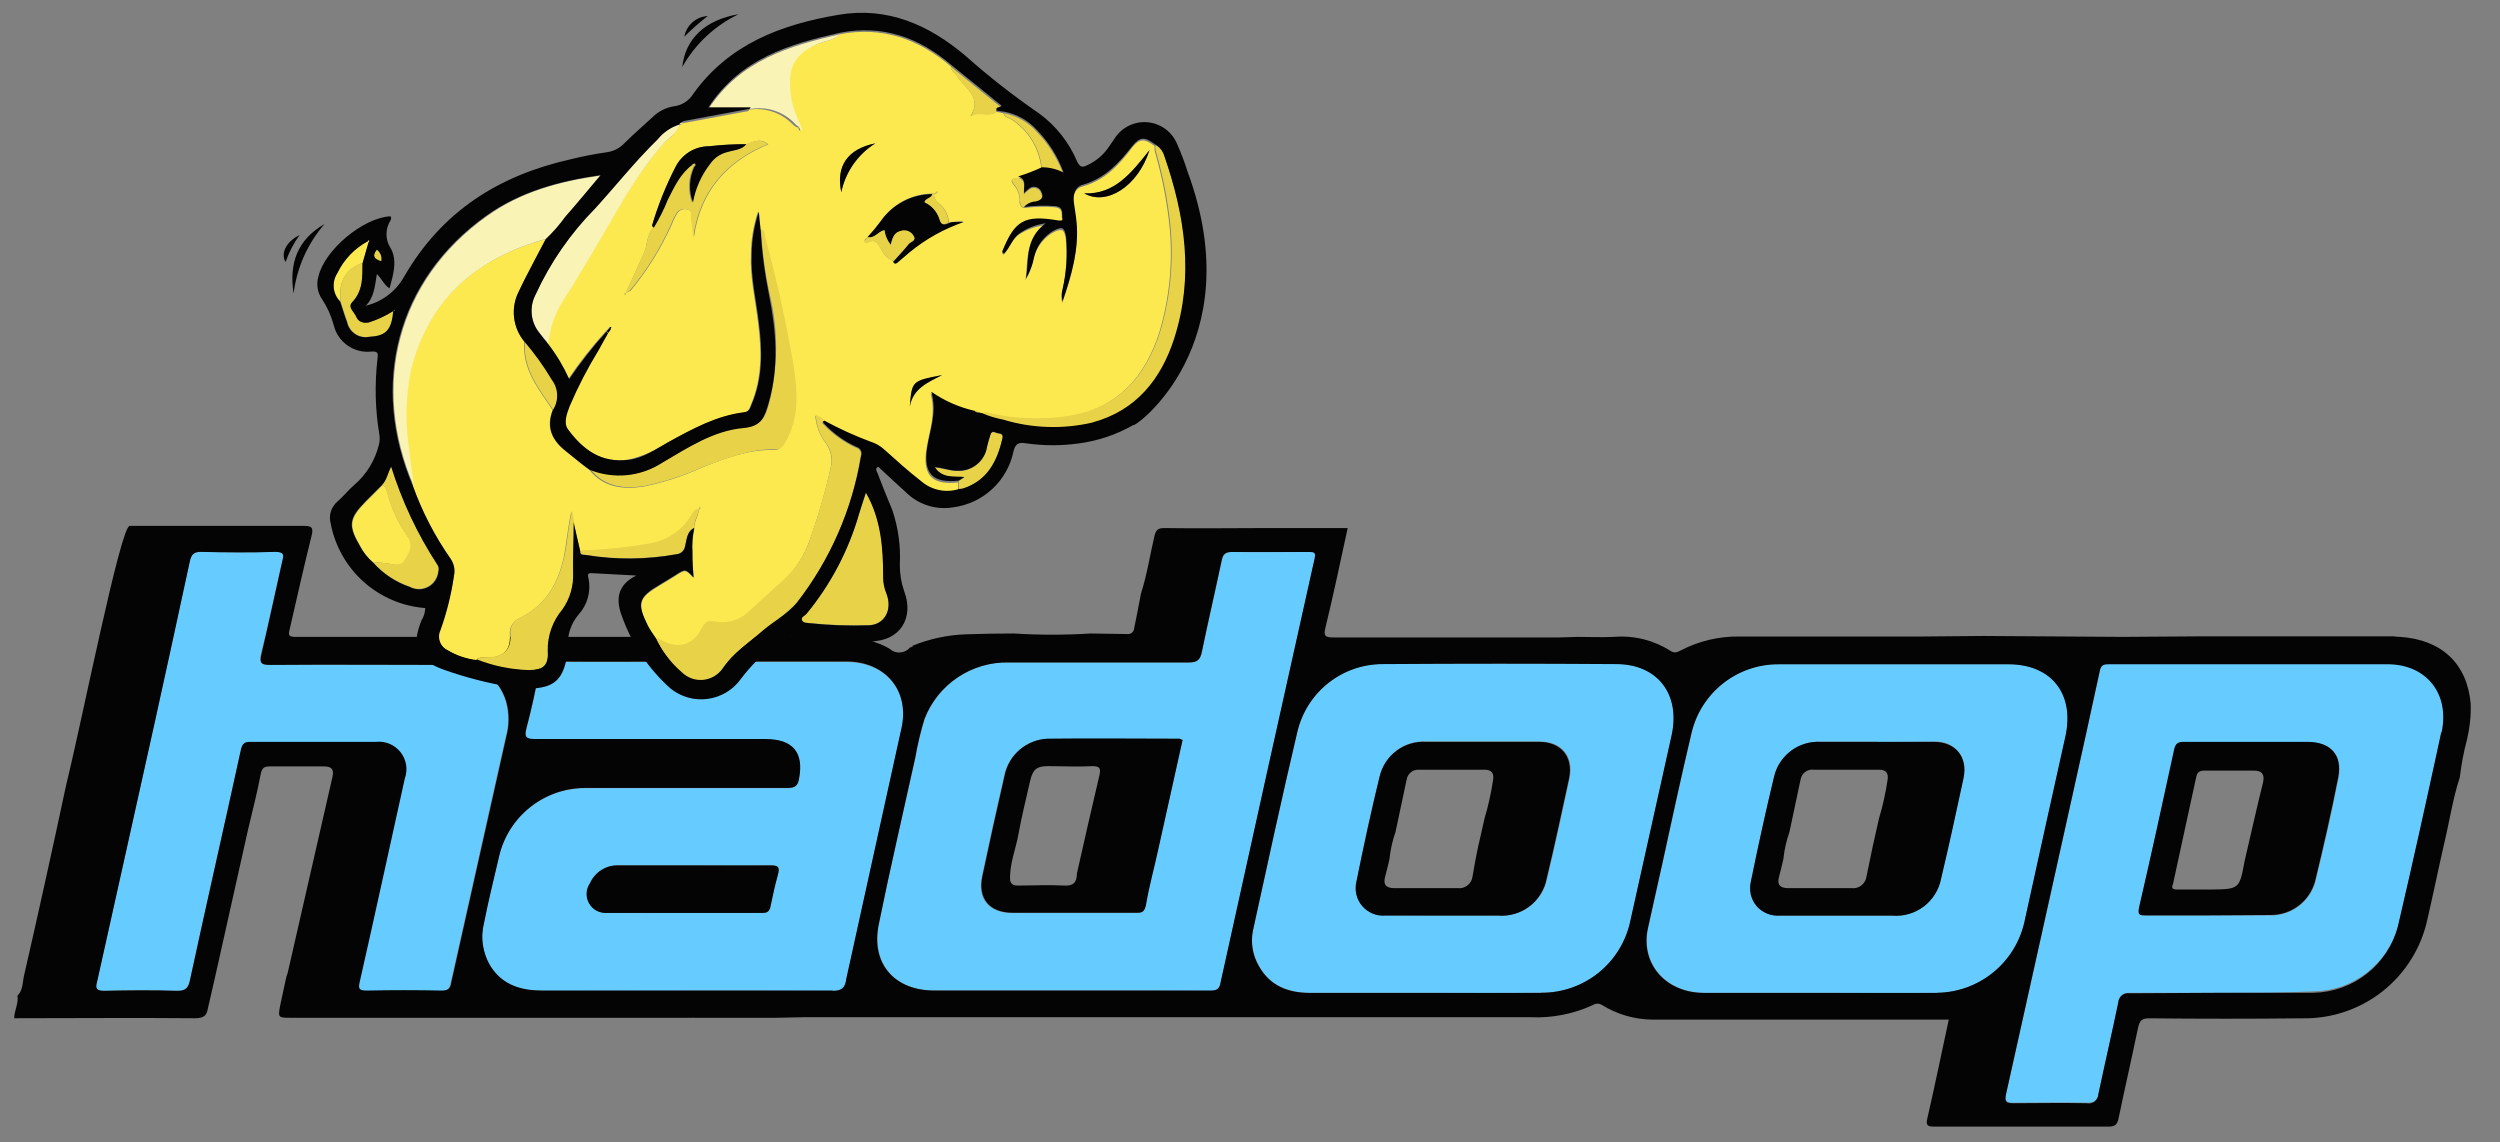 <svg width="81" height="37" viewBox="0 0 81 37" fill="none" xmlns="http://www.w3.org/2000/svg">
<rect x="0" y="0" width="81" height="37" fill="#808080" stroke="none"/>
<g clip-path="url(#clip0_466_14077)">
<path d="M22.732 21.449H27.425C28.704 21.449 29.484 22.401 29.205 23.645C28.612 26.349 28.018 29.041 27.425 31.735C27.365 32.002 27.27 32.112 26.971 32.103C23.84 32.086 20.708 32.103 17.574 32.103C16.906 32.103 16.295 31.949 15.9 31.341C15.766 31.127 15.677 30.888 15.639 30.638C15.6 30.388 15.614 30.134 15.678 29.889C15.823 29.177 15.995 28.465 16.159 27.761C16.305 27.13 16.66 26.567 17.166 26.164C17.673 25.76 18.301 25.54 18.948 25.538C21.136 25.538 23.323 25.538 25.513 25.538C25.772 25.538 25.84 25.443 25.881 25.242C26.036 24.393 25.677 23.962 24.801 23.962C22.314 23.962 19.824 23.962 17.337 23.962C17.04 23.962 16.984 23.885 17.061 23.603C17.215 23.01 17.358 22.392 17.464 21.784C17.506 21.535 17.61 21.449 17.868 21.449H22.732ZM22.519 28.037H20.014C19.826 28.035 19.642 28.087 19.484 28.188C19.326 28.288 19.2 28.433 19.123 28.604C18.865 29.094 19.123 29.575 19.672 29.575C21.355 29.593 23.035 29.575 24.718 29.575C24.749 29.579 24.78 29.577 24.81 29.569C24.84 29.56 24.868 29.545 24.892 29.525C24.915 29.505 24.934 29.48 24.947 29.451C24.96 29.423 24.967 29.392 24.967 29.361C25.035 29.017 25.113 28.667 25.208 28.331C25.276 28.1 25.234 28.034 24.967 28.034C24.148 28.055 23.332 28.037 22.519 28.037Z" fill="#66CCFF"/>
<path d="M72.037 32.166C71.034 32.166 70.022 32.166 69.016 32.166C68.776 32.166 68.69 32.234 68.639 32.463C68.434 33.457 68.203 34.445 67.995 35.431C67.945 35.662 67.859 35.727 67.618 35.727C66.829 35.709 66.03 35.727 65.244 35.727C65.012 35.727 64.947 35.686 65.004 35.431C65.87 31.545 66.734 27.658 67.594 23.77C67.749 23.093 67.891 22.413 68.04 21.728C68.075 21.556 68.144 21.505 68.316 21.505C71.352 21.505 74.382 21.505 77.418 21.505C78.638 21.505 79.374 22.458 79.11 23.684C78.665 25.785 78.196 27.884 77.703 29.982C77.541 30.587 77.187 31.123 76.693 31.508C76.199 31.894 75.593 32.108 74.967 32.118C73.984 32.166 73.005 32.166 72.037 32.166ZM71.592 29.661H73.584C73.908 29.662 74.223 29.557 74.482 29.362C74.741 29.167 74.929 28.892 75.017 28.581C75.293 27.456 75.548 26.334 75.771 25.2C75.916 24.47 75.522 24.052 74.777 24.052C73.447 24.052 72.106 24.052 70.797 24.052C70.592 24.052 70.5 24.102 70.453 24.31C70.079 25.996 69.702 27.714 69.316 29.403C69.257 29.652 69.343 29.661 69.538 29.661H71.592Z" fill="#66CCFF"/>
<path d="M34.656 32.094H30.278C28.99 32.094 28.227 31.219 28.477 29.958C28.836 28.147 29.266 26.337 29.664 24.535C29.735 24.115 29.835 23.699 29.961 23.292C30.173 22.742 30.55 22.272 31.04 21.945C31.529 21.617 32.108 21.45 32.697 21.463C34.635 21.463 36.576 21.463 38.523 21.463C38.79 21.463 38.891 21.386 38.944 21.128C39.149 20.134 39.381 19.145 39.589 18.16C39.63 17.955 39.701 17.884 39.924 17.884C40.749 17.902 41.571 17.884 42.402 17.884C42.574 17.884 42.642 17.902 42.598 18.107C41.577 22.679 40.562 27.256 39.553 31.836C39.502 32.059 39.416 32.103 39.209 32.103C37.701 32.089 36.172 32.094 34.656 32.094ZM38.318 23.968C38.281 23.957 38.244 23.948 38.206 23.942C36.781 23.942 35.356 23.942 33.923 23.942C33.592 23.956 33.276 24.081 33.024 24.296C32.772 24.511 32.6 24.804 32.534 25.129C32.285 26.209 32.044 27.298 31.813 28.393C31.658 29.124 32.035 29.581 32.792 29.581C34.131 29.581 35.463 29.581 36.816 29.581C37.021 29.581 37.093 29.512 37.113 29.323C37.232 28.729 37.38 28.135 37.508 27.542C37.787 26.355 38.051 25.164 38.318 23.971V23.968Z" fill="#66CCFF"/>
<path d="M46.2 32.166C44.947 32.166 43.695 32.166 42.442 32.166C41.757 32.166 41.154 31.952 40.795 31.299C40.588 30.954 40.518 30.544 40.599 30.15C41.071 27.996 41.534 25.844 42.042 23.698C42.188 23.075 42.541 22.52 43.043 22.123C43.544 21.726 44.165 21.511 44.805 21.511C47.328 21.493 49.85 21.493 52.364 21.511C53.721 21.511 54.456 22.496 54.166 23.82L52.827 29.836C52.691 30.497 52.33 31.091 51.804 31.515C51.278 31.939 50.621 32.167 49.945 32.16C48.687 32.18 47.443 32.166 46.2 32.166ZM46.776 29.661H48.556C48.925 29.69 49.291 29.58 49.583 29.354C49.875 29.127 50.072 28.799 50.135 28.435C50.393 27.363 50.625 26.289 50.856 25.209C51.002 24.514 50.607 24.022 49.886 24.022H46.209C45.867 24.002 45.53 24.104 45.256 24.308C44.981 24.511 44.787 24.805 44.707 25.138C44.41 26.271 44.176 27.411 43.953 28.554C43.92 28.69 43.919 28.833 43.952 28.97C43.984 29.107 44.049 29.234 44.14 29.341C44.231 29.448 44.347 29.532 44.477 29.586C44.607 29.64 44.748 29.663 44.888 29.652L46.776 29.661Z" fill="#66CCFF"/>
<path d="M58.98 32.166C57.727 32.166 56.475 32.166 55.222 32.166C53.97 32.166 53.145 31.204 53.403 30.055C53.566 29.325 53.729 28.598 53.892 27.859C54.189 26.494 54.486 25.123 54.81 23.758C54.955 23.114 55.317 22.539 55.836 22.131C56.355 21.723 56.999 21.506 57.659 21.517C60.137 21.517 62.609 21.517 65.079 21.517C66.485 21.517 67.233 22.487 66.925 23.867C66.479 25.874 66.034 27.883 65.595 29.883C65.448 30.522 65.092 31.094 64.584 31.507C64.075 31.921 63.443 32.153 62.787 32.166C61.508 32.181 60.247 32.166 58.98 32.166ZM60.825 24.031H58.997C58.643 24.016 58.296 24.127 58.016 24.345C57.736 24.562 57.542 24.871 57.469 25.218C57.211 26.298 56.97 27.381 56.739 28.483C56.584 29.221 56.988 29.67 57.742 29.67H61.404C61.75 29.671 62.085 29.553 62.355 29.337C62.625 29.122 62.813 28.82 62.888 28.483C63.138 27.375 63.387 26.268 63.618 25.161C63.658 25.024 63.663 24.879 63.635 24.739C63.606 24.599 63.545 24.467 63.455 24.356C63.365 24.245 63.249 24.157 63.118 24.1C62.987 24.043 62.844 24.018 62.701 24.028C62.084 24.031 61.449 24.04 60.823 24.04L60.825 24.031Z" fill="#66CCFF"/>
<path d="M10.159 24.049C9.473 24.049 8.785 24.049 8.099 24.049C7.918 24.049 7.85 24.099 7.802 24.289C7.259 26.776 6.695 29.257 6.152 31.744C6.093 32.003 6.016 32.112 5.722 32.103C4.941 32.077 4.161 32.086 3.371 32.103C3.122 32.103 3.074 32.026 3.14 31.807C3.766 29.026 4.383 26.257 4.992 23.476C5.378 21.716 5.763 19.968 6.14 18.208C6.191 17.967 6.268 17.872 6.526 17.881C7.316 17.899 8.114 17.899 8.9 17.881C9.197 17.881 9.197 17.967 9.141 18.178C8.909 19.181 8.705 20.184 8.455 21.182C8.378 21.478 8.455 21.541 8.752 21.541C10.699 21.541 12.655 21.541 14.605 21.541C15.54 21.541 16.148 21.953 16.386 22.728C16.489 23.102 16.489 23.497 16.386 23.87C15.792 26.522 15.198 29.173 14.605 31.825C14.563 32.029 14.492 32.121 14.278 32.121C13.462 32.121 12.649 32.103 11.833 32.121C11.584 32.121 11.566 32.053 11.619 31.825C12.108 29.636 12.594 27.443 13.076 25.245C13.128 25.102 13.142 24.95 13.118 24.8C13.094 24.651 13.032 24.511 12.938 24.392C12.845 24.273 12.723 24.18 12.583 24.122C12.444 24.063 12.292 24.041 12.141 24.058L10.159 24.049Z" fill="#66CCFF"/>
<path d="M22.52 28.038C23.336 28.038 24.149 28.038 24.965 28.038C25.232 28.038 25.262 28.106 25.206 28.334C25.111 28.679 25.034 29.02 24.965 29.364C24.93 29.51 24.879 29.578 24.716 29.578C23.033 29.578 21.353 29.578 19.671 29.578C19.553 29.588 19.435 29.564 19.331 29.509C19.227 29.454 19.141 29.37 19.083 29.267C19.025 29.165 18.998 29.048 19.005 28.93C19.012 28.813 19.052 28.7 19.121 28.604C19.199 28.434 19.325 28.29 19.483 28.189C19.641 28.089 19.825 28.036 20.012 28.038H22.52Z" fill="#030403"/>
<path d="M71.588 29.658C70.902 29.658 70.213 29.658 69.528 29.658C69.332 29.658 69.252 29.658 69.305 29.399C69.7 27.702 70.068 26.001 70.439 24.294C70.481 24.09 70.567 24.027 70.783 24.036C72.113 24.036 73.454 24.036 74.763 24.036C75.511 24.036 75.897 24.458 75.757 25.185C75.535 26.319 75.277 27.441 75.004 28.565C74.915 28.877 74.728 29.152 74.469 29.347C74.21 29.542 73.894 29.647 73.57 29.646L71.588 29.658ZM72.73 27.877C72.926 27.037 73.116 26.185 73.324 25.345C73.383 25.078 73.273 24.959 73.006 24.968C72.484 24.968 71.959 24.968 71.427 24.968C71.273 24.968 71.196 25.01 71.16 25.164C70.911 26.322 70.653 27.482 70.406 28.64C70.338 28.785 70.406 28.821 70.543 28.821C70.902 28.821 71.273 28.821 71.632 28.821C72.558 28.809 72.558 28.809 72.73 27.874V27.877Z" fill="#030403"/>
<path d="M38.316 23.972C38.049 25.159 37.793 26.346 37.526 27.533C37.399 28.127 37.229 28.72 37.132 29.314C37.09 29.51 37.028 29.581 36.835 29.572C35.496 29.572 34.164 29.572 32.81 29.572C32.056 29.572 31.677 29.109 31.831 28.385C32.062 27.296 32.303 26.206 32.552 25.12C32.618 24.796 32.79 24.503 33.042 24.288C33.294 24.072 33.61 23.948 33.941 23.933C35.366 23.915 36.79 23.933 38.224 23.933C38.25 23.954 38.282 23.967 38.316 23.972ZM32.73 28.536C32.781 28.717 32.935 28.691 33.066 28.691C33.529 28.691 33.983 28.664 34.446 28.691C34.763 28.717 34.891 28.605 34.891 28.305C35.131 27.242 35.371 26.177 35.621 25.12C35.662 24.924 35.662 24.823 35.398 24.823C34.917 24.85 34.437 24.823 33.956 24.823C33.588 24.823 33.466 24.927 33.38 25.286C33.252 25.862 33.104 26.429 33.003 27.002C32.911 27.53 32.694 28.011 32.73 28.536Z" fill="#030403"/>
<path d="M46.779 29.666C46.143 29.666 45.517 29.666 44.882 29.666C44.742 29.677 44.601 29.655 44.471 29.601C44.341 29.547 44.225 29.463 44.134 29.356C44.043 29.249 43.978 29.122 43.946 28.985C43.913 28.848 43.914 28.705 43.947 28.568C44.179 27.426 44.428 26.286 44.701 25.152C44.781 24.82 44.975 24.526 45.25 24.322C45.524 24.118 45.861 24.017 46.203 24.036H49.865C50.577 24.036 50.981 24.517 50.836 25.224C50.604 26.295 50.373 27.378 50.114 28.45C50.049 28.811 49.852 29.136 49.562 29.36C49.271 29.585 48.908 29.694 48.541 29.666H46.779ZM47.903 27.384C47.972 27.087 48.031 26.808 48.099 26.517C48.221 26.11 48.313 25.695 48.375 25.274C48.411 25.069 48.34 24.939 48.108 24.939C47.405 24.939 46.701 24.939 45.989 24.939C45.891 24.929 45.793 24.958 45.716 25.019C45.639 25.079 45.588 25.168 45.574 25.265C45.455 25.823 45.333 26.39 45.214 26.957C45.115 27.24 45.049 27.534 45.019 27.832C44.977 28.022 44.932 28.2 44.882 28.39C44.805 28.657 44.9 28.776 45.179 28.776C45.864 28.776 46.544 28.776 47.23 28.776C47.343 28.79 47.458 28.757 47.548 28.687C47.638 28.616 47.696 28.513 47.71 28.399C47.764 28.055 47.832 27.714 47.9 27.384H47.903Z" fill="#030403"/>
<path d="M59.56 29.666C58.925 29.666 58.298 29.666 57.663 29.666C57.523 29.677 57.382 29.655 57.252 29.601C57.122 29.547 57.007 29.463 56.916 29.356C56.824 29.249 56.76 29.122 56.727 28.985C56.695 28.848 56.695 28.705 56.728 28.568C56.96 27.426 57.209 26.286 57.482 25.152C57.562 24.82 57.757 24.526 58.031 24.322C58.305 24.118 58.643 24.017 58.984 24.036H62.646C63.359 24.036 63.762 24.517 63.617 25.224C63.385 26.295 63.154 27.378 62.896 28.45C62.83 28.814 62.631 29.142 62.337 29.367C62.042 29.592 61.674 29.699 61.305 29.666H59.56ZM60.685 27.384C60.753 27.087 60.812 26.808 60.88 26.517C61.002 26.11 61.094 25.695 61.157 25.274C61.192 25.069 61.121 24.939 60.889 24.939C60.186 24.939 59.483 24.939 58.77 24.939C58.72 24.931 58.67 24.934 58.621 24.947C58.572 24.959 58.526 24.982 58.486 25.012C58.446 25.042 58.412 25.08 58.386 25.124C58.361 25.167 58.344 25.215 58.337 25.265C58.218 25.823 58.097 26.39 57.978 26.957C57.878 27.24 57.812 27.534 57.782 27.832C57.74 28.022 57.696 28.2 57.645 28.39C57.568 28.657 57.663 28.776 57.942 28.776C58.628 28.776 59.307 28.776 59.993 28.776C60.107 28.79 60.221 28.757 60.311 28.687C60.401 28.616 60.46 28.513 60.474 28.399C60.548 28.055 60.616 27.714 60.685 27.384Z" fill="#030403"/>
<path d="M80.051 22.805C79.939 21.508 79.116 20.727 77.769 20.635C77.694 20.634 77.62 20.628 77.546 20.617H75.872H71.34C70.483 20.617 69.634 20.635 68.776 20.635L64.271 20.605C63.609 20.605 62.941 20.623 62.279 20.623C60.306 20.623 58.341 20.623 56.367 20.623C55.711 20.612 55.061 20.763 54.477 21.063C54.364 21.122 54.263 21.181 54.124 21.089C53.578 20.74 52.932 20.58 52.286 20.635C51.901 20.653 51.515 20.635 51.129 20.635C50.924 20.635 50.725 20.653 50.521 20.653C48.084 20.653 45.638 20.653 43.202 20.653C42.944 20.653 42.875 20.611 42.944 20.335C43.202 19.279 43.424 18.216 43.665 17.109H40.994C39.904 17.109 38.815 17.127 37.729 17.109C37.524 17.109 37.453 17.16 37.402 17.376C37.257 17.994 37.162 18.629 36.966 19.237C36.898 19.614 36.821 19.991 36.744 20.371C36.741 20.397 36.733 20.422 36.72 20.445C36.707 20.468 36.69 20.488 36.669 20.504C36.648 20.52 36.624 20.532 36.599 20.539C36.573 20.545 36.547 20.547 36.521 20.543L35.334 20.525C34.506 20.577 33.675 20.577 32.847 20.525C32.322 20.525 31.799 20.534 31.277 20.552C30.691 20.575 30.113 20.7 29.57 20.92C29.57 20.962 29.535 20.971 29.493 20.971C29.453 21.019 29.404 21.059 29.349 21.089C29.293 21.118 29.233 21.135 29.17 21.14C29.107 21.145 29.045 21.137 28.985 21.116C28.926 21.096 28.872 21.063 28.825 21.021C28.689 20.94 28.545 20.875 28.395 20.825C27.923 20.602 27.415 20.662 26.911 20.635H26.875C21.118 20.635 15.36 20.635 9.552 20.635C9.311 20.635 9.356 20.522 9.388 20.377C9.62 19.374 9.842 18.371 10.092 17.373C10.169 17.077 10.092 17.038 9.825 17.038C8.189 17.038 5.836 17.038 4.203 17.038C3.907 17.038 2.663 23.327 2.144 25.431C1.704 27.494 1.25 29.554 0.779 31.608C0.728 31.821 0.752 32.079 0.565 32.261C0.606 32.519 0.461 32.741 0.461 32.991C2.408 32.991 4.358 32.973 6.305 32.991C6.572 32.991 6.699 32.931 6.735 32.673L6.94 31.783C7.308 30.144 7.67 28.518 8.038 26.874C8.175 26.28 8.335 25.687 8.451 25.063C8.492 24.873 8.569 24.832 8.747 24.832C9.323 24.832 9.905 24.832 10.481 24.832C10.721 24.832 10.825 24.9 10.777 25.149L9.323 31.513C9.313 31.553 9.299 31.593 9.282 31.631C9.213 31.928 9.154 32.24 9.086 32.539C9 32.976 9 32.976 9.445 32.976H20.402H21.141C21.572 32.976 22.008 32.976 22.438 32.976C22.455 32.972 22.472 32.972 22.489 32.976H23.907H25.187C25.463 32.976 25.744 32.958 26.018 32.958H33.636H34.022C34.167 32.958 34.319 32.958 34.443 32.958H49.609C50.298 32.988 50.984 32.852 51.61 32.563C51.654 32.535 51.706 32.519 51.758 32.519C51.811 32.519 51.862 32.535 51.907 32.563C52.392 32.864 52.95 33.027 53.521 33.035H63.14C62.917 34.065 62.695 35.154 62.446 36.234C62.395 36.457 62.446 36.502 62.659 36.502C64.547 36.502 66.434 36.502 68.322 36.502C68.527 36.502 68.598 36.433 68.64 36.243C68.844 35.258 69.07 34.279 69.275 33.29C69.325 33.068 69.402 32.993 69.634 32.993C71.281 33.011 72.937 33.011 74.584 32.993C75.531 33.014 76.454 32.704 77.197 32.117C77.939 31.53 78.453 30.702 78.65 29.776C78.84 28.96 79.004 28.147 79.191 27.331C79.363 26.619 79.467 25.888 79.698 25.185C79.746 24.773 79.823 24.366 79.93 23.965C80.021 23.585 80.062 23.195 80.051 22.805ZM14.318 32.094C13.503 32.077 12.688 32.077 11.873 32.094C11.623 32.094 11.605 32.026 11.659 31.797C12.155 29.616 12.629 27.417 13.116 25.224C13.167 25.081 13.182 24.928 13.158 24.779C13.133 24.63 13.072 24.489 12.978 24.371C12.884 24.252 12.762 24.159 12.623 24.1C12.483 24.042 12.332 24.02 12.181 24.036C11.505 24.036 10.834 24.036 10.157 24.036C9.48 24.036 8.783 24.036 8.106 24.036C7.925 24.036 7.857 24.087 7.809 24.277C7.266 26.776 6.694 29.257 6.159 31.744C6.109 32.002 6.023 32.112 5.729 32.103C4.94 32.077 4.159 32.085 3.378 32.103C3.129 32.103 3.082 32.026 3.147 31.806C3.764 29.036 4.382 26.259 4.999 23.476C5.385 21.715 5.771 19.967 6.147 18.207C6.198 17.967 6.275 17.872 6.533 17.881C7.323 17.899 8.121 17.908 8.908 17.881C9.204 17.881 9.204 17.967 9.148 18.178C8.922 19.184 8.706 20.196 8.474 21.184C8.397 21.502 8.474 21.543 8.771 21.543C10.718 21.526 12.674 21.543 14.624 21.543C15.55 21.543 16.167 21.956 16.404 22.73C16.507 23.104 16.507 23.497 16.404 23.87C15.811 26.521 15.217 29.173 14.624 31.824C14.6 32.017 14.532 32.094 14.318 32.094ZM26.982 32.094C23.85 32.094 20.718 32.094 17.586 32.094C16.918 32.094 16.316 31.94 15.912 31.331C15.777 31.118 15.688 30.879 15.649 30.629C15.611 30.379 15.625 30.124 15.689 29.88C15.826 29.168 16.007 28.465 16.17 27.752C16.315 27.12 16.669 26.557 17.176 26.153C17.683 25.749 18.312 25.529 18.96 25.529C21.147 25.529 23.335 25.529 25.525 25.529C25.783 25.529 25.86 25.434 25.893 25.212C26.047 24.375 25.688 23.944 24.798 23.944C22.309 23.944 19.821 23.944 17.334 23.944C17.037 23.944 16.98 23.867 17.058 23.585C17.212 22.992 17.354 22.374 17.461 21.766C17.512 21.517 17.607 21.431 17.865 21.431C19.485 21.448 21.1 21.431 22.72 21.431H27.418C28.698 21.431 29.496 22.383 29.199 23.627C28.606 26.322 28.012 29.017 27.418 31.717C27.386 32.002 27.282 32.103 26.982 32.103V32.094ZM39.219 32.094H34.654C33.197 32.094 31.737 32.094 30.271 32.094C28.983 32.094 28.211 31.228 28.469 29.957C28.837 28.147 29.259 26.345 29.656 24.535C29.729 24.115 29.828 23.699 29.953 23.291C30.165 22.742 30.542 22.271 31.032 21.944C31.521 21.617 32.1 21.449 32.689 21.463C34.636 21.463 36.577 21.463 38.515 21.463C38.782 21.463 38.883 21.386 38.937 21.128C39.142 20.134 39.373 19.145 39.581 18.16C39.622 17.955 39.7 17.884 39.916 17.884C40.747 17.884 41.572 17.884 42.395 17.884C42.575 17.884 42.644 17.884 42.59 18.107C41.569 22.679 40.554 27.256 39.545 31.836C39.51 32.053 39.415 32.094 39.219 32.094ZM49.936 32.171H46.202H42.436C41.75 32.171 41.148 31.949 40.789 31.305C40.586 30.959 40.516 30.55 40.593 30.156C41.065 28.002 41.528 25.85 42.035 23.704C42.183 23.082 42.536 22.527 43.037 22.131C43.538 21.734 44.159 21.517 44.798 21.517C47.321 21.499 49.844 21.499 52.358 21.517C53.714 21.517 54.45 22.502 54.159 23.826L52.821 29.842C52.681 30.502 52.317 31.094 51.791 31.518C51.264 31.941 50.608 32.17 49.933 32.166L49.936 32.171ZM62.772 32.171C61.511 32.171 60.24 32.171 58.979 32.171C57.718 32.171 56.474 32.171 55.213 32.171C53.952 32.171 53.135 31.21 53.394 30.061C53.557 29.322 53.72 28.595 53.883 27.865C54.18 26.5 54.477 25.129 54.8 23.763C54.948 23.121 55.311 22.548 55.83 22.14C56.348 21.733 56.99 21.515 57.65 21.523C60.128 21.523 62.6 21.523 65.069 21.523C66.476 21.523 67.224 22.493 66.915 23.873C66.47 25.873 66.025 27.88 65.586 29.889C65.438 30.529 65.081 31.101 64.57 31.513C64.06 31.926 63.425 32.156 62.769 32.166L62.772 32.171ZM79.096 23.728C78.641 25.829 78.178 27.933 77.689 30.026C77.528 30.631 77.174 31.167 76.68 31.553C76.187 31.939 75.582 32.154 74.955 32.166C73.976 32.166 73.008 32.166 72.029 32.166C71.05 32.166 70.014 32.183 69.008 32.183C68.963 32.175 68.917 32.177 68.873 32.188C68.829 32.199 68.788 32.219 68.752 32.247C68.717 32.275 68.688 32.31 68.667 32.35C68.646 32.391 68.633 32.435 68.631 32.48C68.426 33.474 68.195 34.463 67.987 35.448C67.986 35.494 67.974 35.539 67.954 35.58C67.933 35.621 67.904 35.657 67.868 35.685C67.832 35.713 67.79 35.733 67.746 35.744C67.701 35.754 67.655 35.754 67.61 35.745C66.82 35.727 66.022 35.745 65.236 35.745C65.004 35.745 64.939 35.703 64.995 35.448C65.862 31.562 66.725 27.675 67.586 23.787C67.731 23.102 67.883 22.422 68.031 21.745C68.067 21.564 68.135 21.523 68.307 21.523C71.343 21.523 74.374 21.523 77.41 21.523C78.635 21.549 79.372 22.493 79.11 23.731L79.096 23.728Z" fill="#030403"/>
<path d="M9.513 9.509C9.359 8.541 9.632 7.764 10.517 7.256C9.965 7.89 9.616 8.675 9.513 9.509Z" fill="#030403"/>
<path d="M22.105 2.172C22.2 1.255 22.859 0.638 23.931 0.46C23.161 0.829 22.523 1.427 22.105 2.172Z" fill="#030403"/>
<path d="M22.172 1.187C22.206 1.006 22.299 0.843 22.436 0.722C22.574 0.6 22.748 0.529 22.932 0.519C22.665 0.725 22.411 0.948 22.172 1.187Z" fill="#030403"/>
<path d="M9.709 7.615C9.514 7.882 9.361 8.176 9.254 8.488C9.085 8.224 9.263 7.829 9.709 7.615Z" fill="#030403"/>
<path d="M29.581 20.917C29.58 20.926 29.577 20.935 29.573 20.942C29.568 20.95 29.562 20.956 29.555 20.961C29.547 20.966 29.539 20.969 29.53 20.97C29.521 20.971 29.512 20.971 29.504 20.968C29.532 20.954 29.557 20.937 29.581 20.917Z" fill="#882A7A"/>
<path d="M27.211 1.11C28.588 0.846 29.773 1.264 30.808 2.155C30.808 2.309 30.945 2.359 31.004 2.451C31.227 2.855 31.853 3.119 31.441 3.769C31.714 3.582 32.034 3.805 32.281 3.624C32.359 3.636 32.438 3.653 32.515 3.674C32.542 3.802 32.669 3.811 32.755 3.861C33.032 4.037 33.265 4.275 33.436 4.555C33.607 4.836 33.711 5.152 33.741 5.479C33.493 5.602 33.235 5.701 32.969 5.775C32.788 5.775 32.711 5.844 32.85 5.998C32.973 6.141 33.039 6.323 33.037 6.511C33.029 6.559 33.038 6.607 33.061 6.649C33.084 6.691 33.121 6.724 33.165 6.743C33.502 6.696 33.844 6.687 34.183 6.716C34.48 6.752 34.37 6.98 34.414 7.126C34.432 7.194 34.319 7.185 34.26 7.176C33.174 6.995 32.874 7.176 32.462 8.179C32.462 8.179 32.462 8.197 32.512 8.257C32.699 8.061 32.776 7.776 32.993 7.616C33.251 7.442 33.547 7.333 33.856 7.298C33.18 7.794 33.316 8.485 33.224 9.079C33.352 8.868 33.439 8.636 33.483 8.393C33.525 8.214 33.603 8.045 33.713 7.897C33.823 7.749 33.961 7.625 34.121 7.532C34.417 7.387 34.48 7.437 34.53 7.737C34.583 8.302 34.545 8.871 34.417 9.423C34.382 9.552 34.382 9.688 34.417 9.818C34.714 8.945 34.949 8.141 34.871 7.265C34.854 7.052 34.812 6.847 34.785 6.633C34.75 6.36 34.812 6.111 35.082 6.04C35.8 5.844 36.269 5.336 36.682 4.781C36.922 4.484 37.077 4.484 37.409 4.731C37.401 4.815 37.41 4.9 37.436 4.98C37.662 5.767 37.817 6.572 37.899 7.387C38.001 8.514 37.89 9.649 37.572 10.735C37.118 12.189 36.219 13.219 34.652 13.492C33.778 13.626 32.886 13.597 32.022 13.406C31.936 13.388 31.859 13.347 31.8 13.447L31.681 13.421C31.663 13.335 31.639 13.275 31.553 13.37C31.051 13.255 30.575 13.045 30.15 12.753C30.337 13.421 30.099 13.985 30.013 14.569C29.885 15.409 30.209 15.724 31.04 15.632V15.89C30.831 15.96 30.607 15.973 30.391 15.929C30.175 15.886 29.974 15.786 29.808 15.641C29.399 15.323 29.004 14.964 28.621 14.623C28.49 14.499 28.331 14.409 28.158 14.359C27.647 14.172 27.151 13.946 26.674 13.682C26.647 13.545 26.529 13.537 26.416 13.468C26.44 13.792 26.558 14.102 26.757 14.359C26.836 14.467 26.892 14.591 26.92 14.723C26.948 14.854 26.948 14.99 26.921 15.121C26.744 15.927 26.515 16.72 26.235 17.496C26.078 17.962 25.817 18.386 25.472 18.736C25.054 19.113 24.641 19.499 24.223 19.876C24.08 20.012 23.907 20.11 23.717 20.161C23.527 20.213 23.328 20.217 23.136 20.173C22.896 20.131 22.84 20.208 22.733 20.386C22.436 20.98 21.946 21.09 21.37 20.754C21.328 20.726 21.283 20.701 21.237 20.68C21.16 20.553 21.065 20.44 20.997 20.303C20.628 19.558 20.679 19.377 21.391 18.959C21.553 18.864 21.716 18.765 21.878 18.662C22.213 18.448 22.213 18.448 22.472 18.73C22.454 18.433 22.43 18.181 22.436 17.926C22.422 17.659 22.442 17.392 22.495 17.131C22.477 16.908 22.632 16.727 22.641 16.513C22.668 16.487 22.727 16.478 22.668 16.427C22.668 16.454 22.65 16.478 22.641 16.513C22.528 16.513 22.477 16.599 22.427 16.677C22.295 16.912 22.115 17.117 21.898 17.278C21.681 17.439 21.433 17.551 21.169 17.608C20.385 17.756 19.591 17.839 18.794 17.858C18.726 17.561 18.658 17.24 18.581 16.926C18.554 16.807 18.539 16.685 18.512 16.567C18.426 16.944 18.385 17.312 18.331 17.671C18.195 18.68 17.809 19.547 16.847 20.024C16.737 20.067 16.644 20.146 16.585 20.249C16.525 20.351 16.503 20.471 16.521 20.588C16.539 21.069 16.316 21.283 15.826 21.315C15.699 21.315 15.53 21.265 15.432 21.384C15.103 21.343 14.785 21.235 14.5 21.066C14.438 21.038 14.383 20.997 14.337 20.947C14.291 20.897 14.256 20.838 14.234 20.774C14.211 20.71 14.202 20.642 14.207 20.575C14.211 20.507 14.229 20.441 14.259 20.381C14.465 19.826 14.616 19.252 14.707 18.668C14.73 18.571 14.731 18.471 14.712 18.374C14.693 18.277 14.653 18.185 14.595 18.104C14.09 17.375 13.681 16.584 13.378 15.751C13.328 15.341 13.265 14.928 13.224 14.519C13.103 13.676 13.128 12.819 13.298 11.984C13.891 9.672 15.447 8.363 17.681 7.746C17.459 8.165 17.245 8.586 17.023 9.005C16.945 9.159 16.877 9.301 16.8 9.459C16.672 9.716 16.621 10.005 16.655 10.291C16.688 10.576 16.803 10.846 16.987 11.067C16.91 11.958 17.45 12.607 17.904 13.284C17.681 13.848 17.877 14.27 18.34 14.629C18.59 14.825 18.827 15.032 19.094 15.222C19.566 15.816 20.216 15.863 20.875 15.762C21.521 15.627 22.15 15.42 22.751 15.145C23.504 14.848 24.258 14.552 25.089 14.581C25.244 14.581 25.303 14.504 25.386 14.385C25.873 13.605 25.813 12.75 25.683 11.901C25.451 10.487 25.142 9.087 24.757 7.708C24.73 7.621 24.775 7.476 24.62 7.449C24.602 7.253 24.585 7.055 24.561 6.856C24.408 7.302 24.33 7.77 24.329 8.242C24.294 8.996 24.475 9.726 24.561 10.468C24.674 11.358 24.698 12.248 24.329 13.112C24.279 13.225 24.261 13.352 24.089 13.37C23.199 13.483 22.412 13.91 21.632 14.338C21.24 14.599 20.805 14.787 20.347 14.893C19.456 15.011 18.863 14.566 18.37 13.908C18.207 13.685 18.334 13.385 18.429 13.145C18.691 12.514 19.006 11.906 19.37 11.328C19.474 11.147 19.566 10.978 19.667 10.797L19.744 10.684L19.771 10.616C19.735 10.598 19.72 10.616 19.711 10.652C19.678 10.681 19.646 10.713 19.616 10.747C19.173 11.232 18.767 11.75 18.4 12.296C18.224 11.891 17.997 11.511 17.723 11.165C17.765 10.665 17.931 10.183 18.204 9.761C18.566 9.233 18.863 8.696 19.198 8.156C19.907 6.969 20.534 5.734 21.465 4.689C21.646 4.493 21.911 4.354 21.97 4.057C21.995 4.063 22.021 4.06 22.044 4.049C22.067 4.038 22.086 4.02 22.098 3.998L24.175 3.612C24.217 3.612 24.261 3.612 24.27 3.552C24.515 3.515 24.765 3.534 25.001 3.608C25.237 3.682 25.453 3.809 25.632 3.98C25.701 4.039 25.76 4.125 25.864 4.134C25.866 4.159 25.874 4.183 25.887 4.204C25.901 4.224 25.919 4.241 25.941 4.253C25.941 4.253 25.941 4.271 25.941 4.28C25.947 4.278 25.953 4.278 25.959 4.28C25.949 4.269 25.937 4.259 25.923 4.253C25.928 4.228 25.926 4.202 25.917 4.178C25.908 4.154 25.893 4.132 25.873 4.116C25.753 3.853 25.654 3.581 25.576 3.303C25.422 2.371 25.535 1.84 26.389 1.463C26.713 1.324 27.004 1.315 27.211 1.11ZM30.292 6.271H30.233C29.899 6.27 29.57 6.351 29.275 6.506C28.98 6.662 28.727 6.886 28.538 7.161C28.408 7.337 28.268 7.506 28.119 7.666C28.102 7.725 28.001 7.734 28.016 7.811C28.019 7.822 28.024 7.831 28.031 7.839C28.038 7.847 28.047 7.853 28.058 7.857C28.067 7.861 28.078 7.863 28.089 7.862C28.1 7.862 28.11 7.858 28.119 7.853C28.369 7.725 28.455 7.894 28.547 8.067C28.585 8.156 28.64 8.236 28.71 8.303C28.78 8.37 28.863 8.422 28.953 8.455C28.995 8.574 29.066 8.515 29.126 8.455L29.485 8.138C29.999 7.709 30.589 7.381 31.224 7.17C31.164 7.163 31.103 7.163 31.043 7.17L30.746 7.206C30.738 7.092 30.708 6.981 30.657 6.879C30.607 6.777 30.536 6.687 30.449 6.612C30.345 6.526 30.244 6.44 30.268 6.286C30.308 6.277 30.346 6.263 30.381 6.244L30.354 6.203L30.292 6.271ZM21.175 7.375C20.952 7.598 20.979 7.915 20.878 8.171L20.284 9.479C20.258 9.506 20.198 9.515 20.258 9.565C20.258 9.539 20.275 9.515 20.284 9.479C20.336 9.47 20.386 9.45 20.43 9.42C20.976 8.763 21.428 8.034 21.774 7.253C21.823 7.124 21.885 7.001 21.961 6.885C22.002 6.835 22.058 6.799 22.122 6.783C22.185 6.768 22.252 6.773 22.311 6.799C22.439 6.835 22.397 6.954 22.406 7.04L22.483 7.681C22.697 6.197 23.537 5.241 24.896 4.674C24.632 4.461 24.416 4.597 24.193 4.674C23.79 4.672 23.386 4.692 22.985 4.734C22.756 4.735 22.531 4.8 22.336 4.921C22.142 5.042 21.984 5.214 21.881 5.419C21.571 6.022 21.319 6.653 21.127 7.304C21.115 7.325 21.157 7.36 21.175 7.375ZM37.246 4.861C36.652 5.615 36.106 6.301 35.13 6.265C35.839 6.684 36.875 6.048 37.246 4.861ZM28.36 4.645C27.47 4.817 27.075 5.372 27.256 6.23C27.325 5.905 27.459 5.598 27.648 5.326C27.838 5.054 28.08 4.822 28.36 4.645ZM29.479 13.171C29.592 12.578 30.072 12.385 30.523 12.153C29.547 12.349 29.547 12.349 29.479 13.171Z" fill="#FCE94F"/>
<path d="M17.704 7.737C15.478 8.351 13.902 9.663 13.32 11.984C13.148 12.818 13.125 13.676 13.252 14.518C13.294 14.928 13.356 15.341 13.407 15.75C12.003 12.485 12.875 9.072 15.781 7.001C16.867 6.22 18.111 5.879 19.488 5.683C19.078 6.17 18.716 6.609 18.339 7.036C18.148 7.287 17.935 7.522 17.704 7.737Z" fill="#F9F3B6"/>
<path d="M21.238 20.662C21.288 20.674 21.337 20.691 21.384 20.713C21.948 21.048 22.437 20.926 22.746 20.345C22.841 20.164 22.909 20.086 23.15 20.131C23.341 20.173 23.54 20.168 23.729 20.116C23.918 20.064 24.092 19.968 24.236 19.834C24.654 19.457 25.067 19.071 25.485 18.695C25.84 18.352 26.102 17.925 26.248 17.454C26.524 16.677 26.753 15.884 26.934 15.08C26.958 14.954 26.956 14.826 26.927 14.701C26.898 14.577 26.844 14.46 26.767 14.358C26.562 14.095 26.445 13.775 26.432 13.441C26.551 13.509 26.664 13.518 26.69 13.655C26.604 13.697 26.655 13.723 26.69 13.759C26.986 14.07 27.337 14.322 27.726 14.504C27.757 14.511 27.786 14.525 27.811 14.544C27.837 14.564 27.857 14.588 27.872 14.617C27.887 14.645 27.895 14.676 27.896 14.708C27.898 14.739 27.892 14.771 27.881 14.801C27.6 16.534 26.886 18.167 25.803 19.549C25.468 19.878 25.105 20.176 24.717 20.44C24.263 20.834 23.749 21.158 23.399 21.68C23.325 21.782 23.23 21.867 23.12 21.929C23.011 21.992 22.89 22.03 22.764 22.043C22.639 22.055 22.512 22.04 22.393 21.999C22.274 21.959 22.164 21.894 22.072 21.808C21.721 21.485 21.438 21.096 21.238 20.662Z" fill="#E8D348"/>
<path d="M24.655 7.428C24.809 7.455 24.768 7.6 24.792 7.686C25.172 9.067 25.481 10.467 25.718 11.88C25.845 12.729 25.905 13.575 25.421 14.364C25.344 14.483 25.293 14.569 25.124 14.56C24.293 14.533 23.539 14.857 22.785 15.124C22.184 15.396 21.555 15.603 20.91 15.741C20.242 15.845 19.592 15.792 19.129 15.201C19.511 15.355 19.924 15.414 20.334 15.374C20.744 15.333 21.138 15.195 21.483 14.97C22.314 14.489 23.136 13.934 24.112 13.848C24.706 13.797 24.806 13.48 24.925 13.043C25.214 11.898 25.22 10.699 24.943 9.55C24.791 8.852 24.695 8.142 24.655 7.428Z" fill="#E8D348"/>
<path d="M28.066 15.955C28.553 16.819 28.624 17.754 28.615 18.695C28.611 18.874 28.647 19.053 28.719 19.217C28.933 19.748 28.66 20.253 28.125 20.253C27.494 20.273 26.861 20.25 26.232 20.185C26.146 20.185 26.018 20.185 25.983 20.081C25.947 19.977 26.078 19.953 26.128 19.885C26.919 18.927 27.503 17.816 27.84 16.62C27.915 16.392 27.992 16.169 28.066 15.955Z" fill="#E8D348"/>
<path d="M31.828 13.421C31.887 13.317 31.965 13.361 32.051 13.379C32.913 13.579 33.806 13.608 34.68 13.465C36.256 13.192 37.147 12.165 37.601 10.708C37.919 9.622 38.029 8.487 37.927 7.36C37.845 6.546 37.69 5.74 37.464 4.953C37.438 4.873 37.429 4.788 37.438 4.704C37.58 4.78 37.686 4.909 37.734 5.063C38.402 7.007 38.711 8.984 38.061 10.999C37.633 12.326 36.829 13.338 35.416 13.72C34.457 13.937 33.458 13.901 32.517 13.617C32.279 13.582 32.048 13.517 31.828 13.421Z" fill="#E8D348"/>
<path d="M22.009 4.021C21.949 4.318 21.682 4.457 21.504 4.653C20.569 5.698 19.946 6.938 19.234 8.125C18.907 8.666 18.593 9.212 18.248 9.734C17.98 10.158 17.815 10.639 17.767 11.138C17.664 11.019 17.572 10.889 17.471 10.77C17.333 10.598 17.249 10.39 17.228 10.172C17.207 9.953 17.25 9.733 17.352 9.538C17.828 8.499 18.483 7.552 19.287 6.739C19.964 5.995 20.587 5.208 21.308 4.505C21.492 4.281 21.734 4.113 22.009 4.021Z" fill="#F9F3B6"/>
<path d="M27.213 1.11C27.008 1.315 26.717 1.323 26.468 1.436C25.613 1.813 25.5 2.344 25.655 3.276C25.727 3.557 25.826 3.829 25.952 4.09L25.934 4.107C25.83 4.107 25.771 4.021 25.702 3.953C25.524 3.781 25.308 3.653 25.071 3.579C24.835 3.505 24.585 3.487 24.34 3.526H22.957C23.984 1.956 25.569 1.487 27.213 1.11Z" fill="#F9F3B6"/>
<path d="M15.453 21.366C15.566 21.247 15.717 21.315 15.848 21.297C16.335 21.262 16.557 21.048 16.542 20.57C16.524 20.453 16.546 20.333 16.605 20.23C16.665 20.128 16.758 20.049 16.869 20.006C17.827 19.526 18.204 18.662 18.353 17.653C18.403 17.285 18.448 16.917 18.534 16.549C18.561 16.667 18.575 16.789 18.602 16.908C18.602 17.457 18.575 17.994 18.584 18.543C18.605 18.966 18.485 19.384 18.243 19.73C17.929 20.111 17.759 20.59 17.762 21.084C17.789 21.564 17.599 21.71 17.121 21.71C16.549 21.691 15.985 21.575 15.453 21.366Z" fill="#E8D348"/>
<path d="M12.1 18.231C11.922 18.082 11.777 17.898 11.672 17.691C11.286 17.032 11.322 16.801 11.853 16.261L12.393 15.721C12.53 15.78 12.53 15.925 12.575 16.047C12.704 16.52 12.916 16.966 13.201 17.365C13.432 17.662 13.278 17.905 13.133 18.145C12.987 18.386 12.773 18.291 12.56 18.258C12.408 18.232 12.254 18.223 12.1 18.231Z" fill="#FCE94F"/>
<path d="M12.098 18.231C12.246 18.229 12.395 18.235 12.543 18.249C12.757 18.285 12.979 18.368 13.116 18.136C13.252 17.905 13.412 17.665 13.184 17.356C12.904 16.954 12.693 16.509 12.558 16.038C12.522 15.925 12.522 15.78 12.377 15.712C12.531 15.557 12.558 15.335 12.673 15.118C13.019 16.235 13.518 17.297 14.157 18.276C14.182 18.31 14.198 18.35 14.204 18.392C14.211 18.434 14.207 18.476 14.193 18.516C14.182 18.619 14.146 18.718 14.088 18.803C14.03 18.889 13.952 18.959 13.86 19.007C13.768 19.055 13.666 19.08 13.563 19.079C13.46 19.079 13.358 19.052 13.267 19.003C12.819 18.847 12.417 18.582 12.098 18.231Z" fill="#E8D348"/>
<path d="M18.801 17.831C19.598 17.812 20.392 17.729 21.176 17.581C21.437 17.521 21.683 17.406 21.897 17.245C22.112 17.084 22.291 16.881 22.422 16.646C22.473 16.56 22.526 16.483 22.636 16.483C22.636 16.697 22.473 16.878 22.49 17.101C22.25 17.219 22.25 17.477 22.194 17.694C22.18 17.76 22.147 17.82 22.098 17.866C22.049 17.913 21.987 17.943 21.921 17.952C20.953 18.128 19.962 18.137 18.991 17.979C18.911 17.958 18.792 17.991 18.801 17.831Z" fill="#E8D348"/>
<path d="M11.756 8.523C11.756 8.969 11.774 9.414 11.421 9.782C11.267 9.945 11.498 10.099 11.557 10.254C11.589 10.33 11.648 10.391 11.723 10.425C11.798 10.459 11.883 10.462 11.961 10.435C12.246 10.348 12.517 10.221 12.765 10.058C12.706 10.69 12.525 10.88 11.985 10.906C11.906 10.924 11.825 10.925 11.746 10.91C11.666 10.896 11.591 10.866 11.523 10.822C11.456 10.778 11.397 10.721 11.352 10.655C11.306 10.588 11.274 10.514 11.258 10.435C11.172 10.221 11.112 9.989 11.035 9.767C11.035 9.648 11.035 9.535 11.035 9.417C11.041 9.209 11.115 9.01 11.245 8.848C11.375 8.687 11.555 8.573 11.756 8.523Z" fill="#E8D348"/>
<path d="M31.063 15.842V15.584L31.244 15.465C30.894 15.43 30.526 15.525 30.285 15.148C30.549 15.165 30.772 15.266 31.012 15.261C31.243 15.275 31.47 15.202 31.65 15.056C31.829 14.91 31.947 14.703 31.98 14.474C32.007 14.346 32.048 14.225 32.084 14.106C32.125 13.925 32.247 14.038 32.342 14.047C32.437 14.056 32.505 14.097 32.478 14.21C32.306 14.955 31.983 15.572 31.202 15.836C31.149 15.842 31.104 15.842 31.063 15.842Z" fill="#E8D348"/>
<path d="M17.928 13.284C17.474 12.608 16.934 11.966 17.011 11.067C17.34 11.457 17.637 11.872 17.902 12.308C18.004 12.449 18.062 12.618 18.066 12.792C18.071 12.966 18.023 13.138 17.928 13.284Z" fill="#E8D348"/>
<path d="M33.757 5.476C33.729 5.148 33.625 4.832 33.454 4.552C33.283 4.271 33.05 4.034 32.772 3.858C32.686 3.808 32.558 3.799 32.531 3.671C32.938 3.748 33.308 3.957 33.585 4.265C33.967 4.657 34.262 5.127 34.449 5.642C34.236 5.53 33.998 5.472 33.757 5.476Z" fill="#E8D348"/>
<path d="M32.285 3.635C32.027 3.816 31.721 3.599 31.445 3.78C31.855 3.13 31.231 2.872 31.009 2.463C30.949 2.359 30.804 2.299 30.813 2.166L32.439 3.484C32.416 3.549 32.217 3.49 32.285 3.635Z" fill="#E8D348"/>
<path d="M11.755 8.524C11.555 8.575 11.376 8.689 11.245 8.849C11.114 9.009 11.038 9.207 11.028 9.414C11.028 9.533 11.028 9.645 11.028 9.764C10.908 9.646 10.834 9.49 10.816 9.323C10.799 9.155 10.84 8.987 10.933 8.847C11.145 8.399 11.497 8.032 11.936 7.802L11.963 7.829C11.883 8.069 11.814 8.301 11.755 8.524Z" fill="#FCE94F"/>
<path d="M33.173 6.725C33.06 6.69 33.055 6.598 33.046 6.494C33.046 6.306 32.98 6.124 32.859 5.98C32.731 5.826 32.799 5.758 32.977 5.758C33.274 5.835 33.15 6.093 33.173 6.298C33.232 6.233 33.297 6.175 33.369 6.126C33.402 6.105 33.439 6.093 33.477 6.09C33.515 6.086 33.554 6.092 33.59 6.106C33.626 6.12 33.657 6.142 33.683 6.171C33.709 6.2 33.727 6.234 33.737 6.271C33.805 6.434 33.737 6.52 33.556 6.568C33.485 6.565 33.414 6.578 33.348 6.605C33.282 6.632 33.222 6.673 33.173 6.725Z" fill="#E8D348"/>
<path d="M12.355 8.464C12.15 8.405 12.028 8.31 12.209 8.087C12.267 8.13 12.311 8.188 12.336 8.255C12.362 8.322 12.368 8.394 12.355 8.464Z" fill="#E8D348"/>
<path d="M31.574 13.335C31.66 13.24 31.687 13.299 31.702 13.385C31.678 13.39 31.653 13.387 31.631 13.378C31.608 13.369 31.588 13.354 31.574 13.335Z" fill="#E8D348"/>
<path d="M22.124 3.971C22.111 3.992 22.091 4.009 22.069 4.019C22.046 4.03 22.021 4.034 21.996 4.03C22.02 3.971 22.079 3.971 22.124 3.971Z" fill="#F9F3B6"/>
<path d="M11.93 7.814C11.93 7.787 11.93 7.764 11.971 7.778C11.963 7.797 11.957 7.817 11.953 7.838L11.93 7.814Z" fill="#FCE94F"/>
<path d="M12.768 10.063C12.768 10.046 12.794 10.037 12.803 10.022C12.802 10.031 12.802 10.04 12.803 10.049C12.786 10.084 12.768 10.084 12.762 10.066L12.768 10.063Z" fill="#E8D348"/>
<path d="M20.273 9.491L20.866 8.183C20.985 7.924 20.952 7.589 21.163 7.387C21.336 7.096 21.488 6.792 21.617 6.479C21.84 6.069 22.021 5.624 22.421 5.339L22.472 5.399C22.385 5.579 22.336 5.775 22.328 5.975C22.319 6.175 22.351 6.375 22.421 6.562C22.504 6.103 22.697 5.671 22.985 5.304C23.12 5.115 23.318 4.981 23.543 4.927C23.757 4.867 24.006 4.867 24.169 4.669C24.392 4.6 24.606 4.464 24.873 4.669C23.519 5.232 22.674 6.2 22.46 7.675L22.383 7.034C22.383 6.948 22.418 6.82 22.288 6.794C22.228 6.768 22.161 6.762 22.098 6.777C22.035 6.793 21.978 6.829 21.938 6.88C21.862 6.995 21.799 7.118 21.75 7.248C21.408 8.03 20.955 8.76 20.406 9.414C20.379 9.456 20.32 9.456 20.27 9.483L20.273 9.491Z" fill="#E8D348"/>
<path d="M28.109 7.684C28.258 7.524 28.398 7.355 28.528 7.179C28.717 6.904 28.97 6.679 29.265 6.524C29.56 6.369 29.889 6.288 30.223 6.289C30.205 6.434 30.018 6.417 29.964 6.562C30.08 6.614 30.183 6.689 30.267 6.784C30.351 6.879 30.414 6.99 30.451 7.111C30.502 7.316 30.605 7.292 30.748 7.23C30.89 7.167 30.935 7.203 31.045 7.194H31.226C30.593 7.412 30.005 7.739 29.486 8.162L29.11 8.482C29.059 8.524 28.991 8.595 28.937 8.482C29.11 8.295 29.279 8.114 29.433 7.918C29.492 7.841 29.691 7.823 29.578 7.66C29.539 7.591 29.476 7.538 29.401 7.509C29.327 7.481 29.244 7.48 29.169 7.506C28.928 7.556 28.905 7.77 28.842 7.96C28.736 7.819 28.665 7.654 28.638 7.479C28.451 7.497 28.359 7.737 28.109 7.684Z" fill="#030403"/>
<path d="M24.185 4.671C24.022 4.867 23.775 4.858 23.559 4.929C23.338 4.984 23.145 5.117 23.016 5.303C22.728 5.67 22.534 6.102 22.452 6.562C22.381 6.374 22.349 6.175 22.358 5.975C22.367 5.775 22.416 5.579 22.502 5.398C22.538 5.372 22.561 5.339 22.52 5.303C22.478 5.268 22.47 5.321 22.443 5.33C22.039 5.627 21.849 6.057 21.638 6.47C21.513 6.785 21.361 7.088 21.184 7.378C21.167 7.351 21.125 7.327 21.125 7.31C21.317 6.659 21.569 6.028 21.879 5.425C21.979 5.218 22.136 5.043 22.331 4.921C22.527 4.8 22.753 4.737 22.983 4.739C23.382 4.691 23.783 4.669 24.185 4.671Z" fill="#030403"/>
<path d="M28.108 7.684C28.34 7.734 28.45 7.497 28.657 7.452C28.681 7.628 28.752 7.794 28.862 7.933C28.922 7.737 28.948 7.529 29.189 7.479C29.264 7.454 29.346 7.456 29.421 7.484C29.495 7.512 29.558 7.565 29.598 7.633C29.711 7.796 29.512 7.82 29.453 7.891C29.298 8.087 29.117 8.268 28.957 8.455C28.867 8.423 28.784 8.373 28.714 8.308C28.644 8.244 28.587 8.165 28.547 8.078C28.453 7.906 28.366 7.728 28.12 7.865C28.085 7.882 28.025 7.882 28.016 7.823C28.007 7.764 28.09 7.743 28.108 7.684Z" fill="#E8D348"/>
<path d="M37.245 4.861C36.868 6.048 35.841 6.677 35.129 6.265C36.105 6.306 36.651 5.612 37.245 4.861Z" fill="#030403"/>
<path d="M28.362 4.644C28.08 4.82 27.837 5.051 27.647 5.324C27.457 5.596 27.325 5.904 27.258 6.229C27.077 5.372 27.471 4.825 28.362 4.644Z" fill="#030403"/>
<path d="M29.477 13.171C29.545 12.34 29.545 12.34 30.521 12.153C30.076 12.385 29.58 12.578 29.477 13.171Z" fill="#030403"/>
<path d="M30.733 7.215C30.596 7.274 30.492 7.31 30.436 7.096C30.398 6.975 30.334 6.864 30.251 6.77C30.167 6.675 30.064 6.599 29.949 6.547C30 6.401 30.19 6.428 30.207 6.274H30.267C30.24 6.419 30.335 6.505 30.43 6.6C30.52 6.676 30.593 6.77 30.645 6.876C30.697 6.982 30.727 7.097 30.733 7.215Z" fill="#E8D348"/>
<path d="M30.293 6.271C30.32 6.24 30.348 6.211 30.379 6.184L30.406 6.226C30.369 6.242 30.331 6.256 30.293 6.268V6.271Z" fill="#E8D348"/>
<path d="M20.275 9.482C20.275 9.509 20.257 9.533 20.248 9.568C20.189 9.527 20.248 9.509 20.275 9.482Z" fill="#E8D348"/>
<path d="M22.652 16.486C22.652 16.459 22.67 16.435 22.679 16.4C22.73 16.45 22.679 16.459 22.652 16.486Z" fill="#E8D348"/>
<path d="M19.788 10.672L19.711 10.785L19.66 10.725C19.694 10.696 19.726 10.664 19.755 10.63C19.768 10.642 19.779 10.656 19.788 10.672Z" fill="#030403"/>
<path d="M25.933 4.09C25.955 4.104 25.972 4.125 25.981 4.15C25.99 4.174 25.991 4.201 25.983 4.226C25.933 4.208 25.915 4.158 25.906 4.108C25.915 4.105 25.933 4.09 25.933 4.09Z" fill="#F9F3B6"/>
<path d="M19.75 10.637C19.75 10.601 19.777 10.578 19.809 10.601L19.783 10.669C19.776 10.655 19.764 10.644 19.75 10.637Z" fill="#030403"/>
<path d="M25.984 4.226C25.994 4.237 26.006 4.246 26.019 4.252H26.002C26.002 4.252 26.002 4.235 25.984 4.235V4.226Z" fill="#F9F3B6"/>
<path d="M22.426 5.33C22.453 5.33 22.494 5.295 22.503 5.304C22.512 5.312 22.521 5.372 22.485 5.399C22.463 5.378 22.443 5.355 22.426 5.33Z" fill="#E8D348"/>
<path d="M38.477 5.561C38.383 5.258 38.27 4.961 38.141 4.671C38.062 4.476 37.93 4.306 37.761 4.181C37.592 4.056 37.391 3.98 37.181 3.961C36.971 3.942 36.761 3.982 36.572 4.075C36.383 4.168 36.224 4.312 36.111 4.49L35.93 4.754C35.758 5.012 35.517 5.218 35.236 5.348C35.072 5.434 34.995 5.425 34.9 5.235C34.638 4.612 34.211 4.073 33.666 3.674C32.836 3.105 32.043 2.485 31.291 1.816C30.104 0.807 28.757 0.207 27.166 0.48C25.308 0.792 23.61 1.433 22.459 3.045C22.391 3.155 22.299 3.248 22.19 3.317C22.081 3.386 21.958 3.43 21.829 3.445C21.574 3.486 21.338 3.606 21.153 3.787C20.856 4.06 20.527 4.345 20.236 4.635C20.085 4.797 19.882 4.902 19.663 4.932C19.264 4.989 18.867 5.066 18.476 5.164C16.164 5.686 14.321 6.841 13.098 8.957C12.967 9.193 12.789 9.399 12.574 9.562C12.36 9.726 12.114 9.843 11.851 9.906C12.124 9.633 12.148 9.257 12.21 8.88C12.374 9.034 12.433 9.221 12.62 9.343C12.748 8.888 12.884 8.417 12.647 8.025C12.565 7.894 12.522 7.743 12.522 7.589C12.522 7.434 12.565 7.283 12.647 7.152C12.665 7.111 12.697 7.057 12.647 7.007C11.756 7.057 10.507 8.111 10.317 8.96C10.28 9.083 10.272 9.214 10.292 9.341C10.313 9.469 10.362 9.59 10.436 9.696C10.606 9.953 10.733 10.237 10.813 10.536C10.877 10.803 11.037 11.037 11.262 11.195C11.487 11.352 11.762 11.422 12.035 11.39C12.267 11.373 12.249 11.468 12.231 11.622C12.136 12.44 12.155 13.267 12.291 14.079C12.31 14.193 12.304 14.31 12.273 14.421C12.15 14.92 11.875 15.369 11.486 15.706C11.29 15.869 11.136 16.074 10.937 16.246C10.835 16.332 10.76 16.445 10.72 16.572C10.681 16.7 10.679 16.836 10.715 16.964C10.854 17.694 11.229 18.357 11.782 18.851C12.336 19.346 13.037 19.645 13.778 19.701C13.774 19.84 13.733 19.977 13.659 20.095C13.318 20.935 13.496 21.372 14.353 21.689C15.057 21.941 15.782 22.13 16.52 22.253C16.782 22.304 17.049 22.321 17.315 22.303C17.948 22.253 18.206 22.007 18.342 21.413C18.387 21.269 18.407 21.119 18.402 20.968C18.386 20.776 18.409 20.584 18.47 20.401C18.53 20.219 18.626 20.05 18.752 19.905C18.891 19.749 18.993 19.563 19.048 19.361C19.103 19.159 19.11 18.947 19.069 18.742C19.052 18.674 19.01 18.561 19.164 18.57C19.618 18.596 20.073 18.62 20.613 18.647C19.963 18.973 19.963 19.469 20.15 19.965C20.47 20.866 21.012 21.673 21.726 22.309C21.892 22.443 22.084 22.542 22.29 22.6C22.495 22.658 22.711 22.673 22.923 22.645C23.135 22.618 23.339 22.547 23.523 22.439C23.707 22.33 23.867 22.185 23.993 22.013C24.279 21.632 24.61 21.287 24.978 20.986C25.275 20.689 25.572 20.523 26.005 20.727C26.126 20.77 26.255 20.788 26.382 20.778C27 20.778 27.608 20.796 28.213 20.778C29.139 20.778 29.626 20.042 29.3 19.169C29.201 18.889 29.152 18.594 29.154 18.297C29.186 17.699 29.104 17.101 28.914 16.534C28.742 16.13 28.587 15.729 28.427 15.317C28.409 15.258 28.332 15.189 28.454 15.121C28.751 15.394 29.047 15.679 29.344 15.943C29.544 16.143 29.788 16.292 30.057 16.378C30.326 16.464 30.612 16.484 30.89 16.436C31.361 16.374 31.8 16.168 32.148 15.845C32.496 15.523 32.736 15.101 32.834 14.637C32.894 14.379 32.998 14.32 33.244 14.364C33.818 14.446 34.401 14.446 34.974 14.364C35.589 14.28 36.181 14.079 36.719 13.771C36.705 13.907 40.551 11.171 38.477 5.561ZM12.21 8.087C12.268 8.13 12.312 8.188 12.338 8.255C12.363 8.321 12.37 8.394 12.356 8.464C12.151 8.405 12.035 8.31 12.21 8.087ZM11.97 10.913C11.891 10.93 11.81 10.931 11.731 10.916C11.652 10.902 11.576 10.872 11.508 10.828C11.441 10.784 11.383 10.727 11.337 10.661C11.291 10.594 11.259 10.52 11.243 10.441C11.157 10.218 11.098 9.996 11.02 9.773C10.903 9.653 10.83 9.498 10.812 9.331C10.795 9.164 10.835 8.997 10.925 8.856C11.14 8.409 11.491 8.043 11.929 7.811C11.929 7.784 11.929 7.761 11.955 7.793C11.982 7.826 11.955 7.829 11.938 7.853C11.869 8.084 11.81 8.307 11.742 8.538C11.742 8.983 11.759 9.429 11.406 9.797C11.252 9.96 11.483 10.114 11.543 10.269C11.602 10.423 11.765 10.482 11.946 10.45C12.23 10.359 12.5 10.233 12.751 10.073C12.761 10.06 12.771 10.048 12.78 10.034C12.782 10.038 12.783 10.043 12.783 10.047C12.783 10.052 12.782 10.057 12.78 10.061C12.78 10.093 12.757 10.091 12.742 10.061C12.688 10.69 12.507 10.886 11.97 10.913ZM14.205 18.531C14.194 18.634 14.158 18.733 14.1 18.818C14.042 18.904 13.964 18.974 13.872 19.022C13.78 19.07 13.678 19.095 13.575 19.094C13.472 19.093 13.37 19.067 13.279 19.018C12.821 18.864 12.412 18.593 12.092 18.231C11.912 18.078 11.764 17.892 11.655 17.682C11.27 17.023 11.305 16.792 11.837 16.252L12.377 15.712C12.531 15.557 12.558 15.335 12.674 15.118C13.023 16.233 13.522 17.296 14.158 18.276C14.187 18.311 14.206 18.353 14.215 18.397C14.223 18.442 14.22 18.488 14.205 18.531ZM28.614 18.703C28.615 18.883 28.65 19.06 28.718 19.226C28.932 19.766 28.65 20.262 28.124 20.262C27.492 20.282 26.86 20.259 26.231 20.193C26.145 20.175 26.008 20.193 25.982 20.089C25.955 19.985 26.077 19.953 26.127 19.893C26.917 18.935 27.5 17.823 27.84 16.629C27.908 16.397 27.985 16.175 28.053 15.961C28.546 16.819 28.614 17.754 28.614 18.703ZM35.405 13.688C34.443 13.913 33.438 13.881 32.493 13.593C32.263 13.55 32.039 13.482 31.825 13.388L31.707 13.361C31.683 13.366 31.658 13.363 31.636 13.354C31.613 13.346 31.593 13.33 31.579 13.311C31.076 13.197 30.599 12.987 30.175 12.693C30.371 13.37 30.125 13.925 30.039 14.51C29.911 15.35 30.226 15.664 31.066 15.572L31.247 15.454C30.905 15.418 30.537 15.513 30.288 15.136C30.552 15.154 30.775 15.255 31.015 15.249C31.246 15.263 31.473 15.19 31.652 15.044C31.832 14.899 31.95 14.691 31.983 14.462C32.009 14.344 32.051 14.213 32.087 14.094C32.137 13.913 32.25 14.026 32.345 14.035C32.44 14.044 32.508 14.076 32.481 14.198C32.309 14.943 31.995 15.569 31.205 15.825C31.163 15.835 31.12 15.841 31.078 15.842C30.867 15.91 30.643 15.922 30.427 15.877C30.21 15.832 30.009 15.732 29.843 15.587C29.433 15.27 29.047 14.919 28.656 14.569C28.523 14.447 28.365 14.357 28.193 14.305C27.683 14.114 27.187 13.888 26.709 13.628C26.623 13.664 26.682 13.697 26.709 13.732C27.002 14.046 27.354 14.299 27.744 14.477C27.776 14.484 27.805 14.498 27.83 14.517C27.855 14.537 27.876 14.562 27.89 14.59C27.905 14.618 27.913 14.649 27.915 14.681C27.916 14.713 27.911 14.744 27.899 14.774C27.611 16.505 26.897 18.136 25.821 19.523C25.524 19.89 25.085 20.116 24.735 20.413C24.281 20.817 23.776 21.131 23.417 21.653C23.345 21.758 23.251 21.846 23.142 21.91C23.032 21.975 22.91 22.015 22.784 22.027C22.657 22.039 22.53 22.023 22.41 21.981C22.29 21.938 22.181 21.87 22.091 21.781C21.73 21.47 21.439 21.087 21.236 20.656C21.15 20.529 21.064 20.407 20.995 20.279C20.628 19.534 20.678 19.353 21.39 18.935L21.877 18.638C22.203 18.424 22.203 18.424 22.471 18.706C22.453 18.433 22.429 18.166 22.435 17.902C22.416 17.635 22.436 17.367 22.494 17.107C22.245 17.225 22.254 17.492 22.198 17.7C22.189 17.768 22.157 17.831 22.107 17.878C22.057 17.925 21.993 17.953 21.924 17.958C20.957 18.134 19.966 18.143 18.995 17.985C18.909 17.967 18.782 18.012 18.799 17.849C18.722 17.531 18.654 17.222 18.586 16.917C18.586 17.466 18.559 18.012 18.568 18.552C18.588 18.974 18.468 19.392 18.227 19.739C17.905 20.116 17.734 20.598 17.746 21.093C17.781 21.573 17.582 21.719 17.105 21.719C16.539 21.712 15.979 21.605 15.451 21.401C15.121 21.366 14.803 21.257 14.52 21.084C14.458 21.055 14.403 21.015 14.357 20.965C14.311 20.915 14.276 20.856 14.254 20.792C14.231 20.728 14.222 20.66 14.226 20.592C14.231 20.525 14.249 20.459 14.279 20.398C14.48 19.834 14.623 19.252 14.707 18.659C14.728 18.562 14.729 18.462 14.71 18.365C14.69 18.268 14.651 18.176 14.594 18.095C14.085 17.368 13.675 16.577 13.377 15.741C11.973 12.477 12.846 9.064 15.751 6.992C16.837 6.22 18.081 5.87 19.458 5.674C19.049 6.161 18.686 6.6 18.31 7.028C18.124 7.286 17.914 7.527 17.683 7.746C17.461 8.164 17.238 8.586 17.024 9.004C16.947 9.15 16.879 9.301 16.802 9.458C16.674 9.716 16.623 10.005 16.657 10.29C16.69 10.576 16.805 10.846 16.989 11.067C17.321 11.454 17.619 11.869 17.879 12.307C17.985 12.447 18.045 12.615 18.051 12.79C18.057 12.965 18.01 13.137 17.915 13.284C17.692 13.848 17.888 14.269 18.351 14.628C18.6 14.824 18.838 15.032 19.105 15.222C19.487 15.376 19.9 15.435 20.31 15.395C20.72 15.354 21.114 15.216 21.459 14.991C22.281 14.51 23.112 13.955 24.088 13.869C24.682 13.818 24.774 13.501 24.901 13.064C25.243 11.901 25.151 10.735 24.919 9.571C24.777 8.871 24.685 8.162 24.646 7.449C24.619 7.244 24.605 7.045 24.587 6.855C24.438 7.298 24.36 7.76 24.355 8.227C24.32 8.98 24.501 9.711 24.587 10.453C24.7 11.343 24.723 12.233 24.355 13.097C24.314 13.201 24.287 13.337 24.115 13.355C23.207 13.468 22.438 13.895 21.657 14.323C21.248 14.545 20.862 14.836 20.381 14.896C19.491 15.014 18.897 14.578 18.404 13.91C18.25 13.697 18.369 13.397 18.464 13.147C18.733 12.52 19.047 11.913 19.405 11.331C19.5 11.15 19.601 10.981 19.701 10.8L19.651 10.741C19.214 11.226 18.81 11.74 18.443 12.281C18.262 11.879 18.035 11.499 17.766 11.15C17.663 11.031 17.562 10.91 17.47 10.782C17.332 10.61 17.248 10.403 17.227 10.184C17.206 9.965 17.249 9.745 17.351 9.55C17.827 8.511 18.482 7.564 19.286 6.752C19.963 6.007 20.586 5.22 21.307 4.517C21.49 4.291 21.734 4.124 22.011 4.036C22.028 3.968 22.088 3.977 22.147 3.923L24.225 3.537C24.26 3.537 24.302 3.537 24.32 3.478H22.954C23.99 1.893 25.584 1.427 27.225 1.059C28.602 0.795 29.777 1.213 30.822 2.104L32.449 3.422C32.422 3.499 32.235 3.439 32.294 3.585C32.377 3.602 32.46 3.613 32.544 3.62C32.95 3.697 33.321 3.906 33.597 4.214C33.98 4.607 34.274 5.076 34.461 5.591C34.243 5.479 34.002 5.42 33.758 5.419C33.508 5.536 33.25 5.635 32.986 5.716C33.283 5.802 33.158 6.057 33.182 6.256C33.24 6.191 33.306 6.133 33.378 6.084C33.411 6.065 33.447 6.054 33.485 6.052C33.523 6.049 33.561 6.055 33.596 6.069C33.631 6.083 33.663 6.105 33.689 6.132C33.715 6.16 33.734 6.193 33.746 6.229C33.823 6.392 33.746 6.479 33.565 6.526C33.491 6.528 33.419 6.545 33.353 6.576C33.286 6.607 33.227 6.652 33.179 6.707C33.516 6.66 33.858 6.651 34.197 6.68C34.493 6.716 34.384 6.944 34.428 7.09C34.446 7.158 34.333 7.149 34.274 7.14C33.188 6.959 32.879 7.14 32.475 8.144C32.475 8.144 32.475 8.161 32.526 8.221C32.722 8.025 32.799 7.74 33.007 7.58C33.264 7.394 33.564 7.276 33.879 7.235C33.203 7.731 33.339 8.423 33.247 9.016C33.371 8.803 33.458 8.572 33.505 8.331C33.546 8.153 33.622 7.985 33.73 7.838C33.838 7.691 33.974 7.568 34.132 7.476C34.428 7.321 34.491 7.372 34.541 7.681C34.594 8.245 34.556 8.814 34.428 9.366C34.393 9.496 34.393 9.632 34.428 9.761C34.725 8.888 34.959 8.075 34.882 7.209C34.864 6.995 34.823 6.79 34.796 6.576C34.755 6.312 34.823 6.054 35.093 5.983C35.802 5.778 36.257 5.28 36.693 4.725C36.933 4.428 37.087 4.428 37.42 4.674C37.562 4.75 37.669 4.879 37.717 5.033C38.393 6.977 38.693 8.954 38.043 10.969C37.619 12.281 36.814 13.302 35.402 13.685L35.405 13.688Z" fill="#030403"/>
</g>
<defs>
<clipPath id="clip0_466_14077">
<rect width="79.599" height="36.114" fill="white" transform="translate(0.461 0.409)"/>
</clipPath>
</defs>
</svg>

